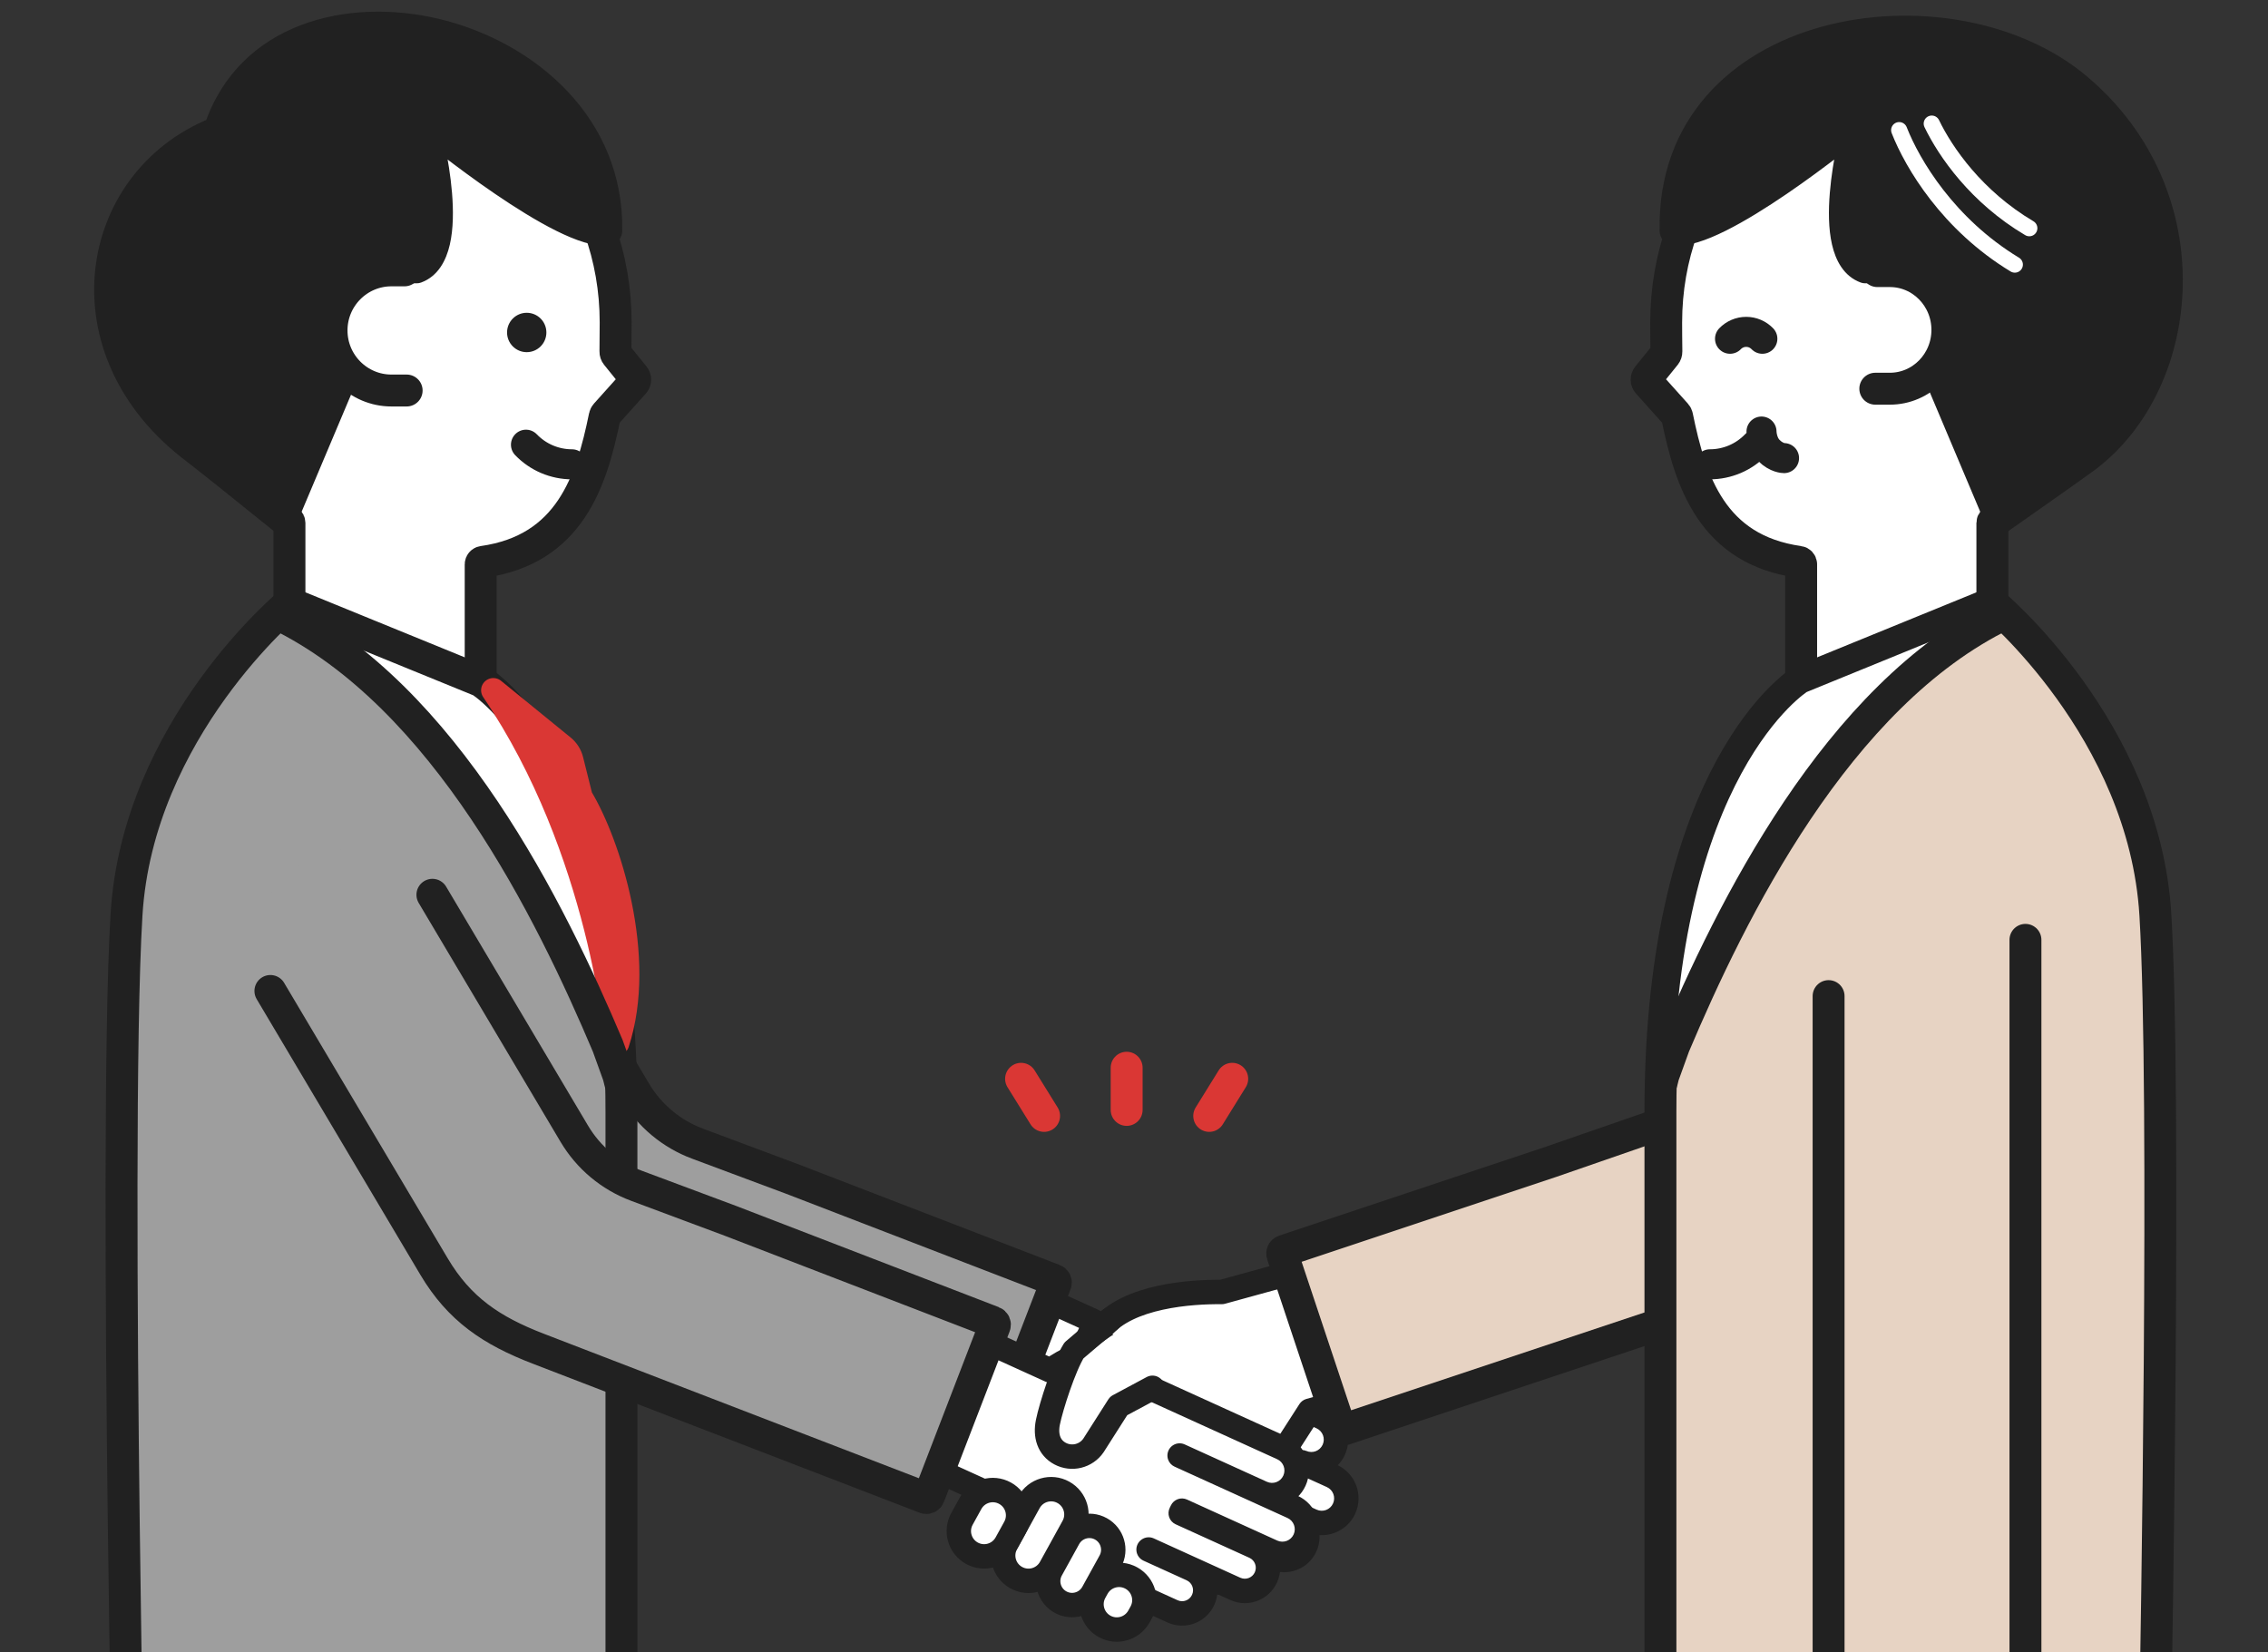 <svg width="302" height="220" viewBox="0 0 302 220" fill="none" xmlns="http://www.w3.org/2000/svg">
<rect x="0" y="0" width="302" height="220" fill="#333333" stroke="none"/>
<g clip-path="url(#clip0_517_50415)">
<path fill-rule="evenodd" clip-rule="evenodd" d="M156.747 194.365C155.1 193.616 154.372 191.673 155.121 190.026C155.853 188.417 157.721 187.683 159.343 188.348L153.32 185.609C151.673 184.86 150.946 182.917 151.695 181.27C152.444 179.622 154.385 178.892 156.033 179.642C159.121 181.047 163.798 183.174 166.004 184.177C168.21 185.18 172.888 187.306 175.977 188.71C177.625 189.459 178.35 191.401 177.601 193.049C176.863 194.673 174.965 195.404 173.333 194.707L177.357 196.536C179.005 197.285 179.731 199.227 178.982 200.875C178.233 202.522 176.291 203.251 174.644 202.502C172.077 201.335 168.259 199.599 164.842 198.047C161.754 196.643 158.819 195.308 156.747 194.365ZM152.33 196.158C151.625 197.708 152.309 199.536 153.859 200.241C155.419 200.95 157.496 201.895 159.745 202.918C162.696 204.259 166.945 206.19 169.721 207.452C171.271 208.157 173.1 207.472 173.805 205.921C174.51 204.371 173.827 202.543 172.276 201.838C169.013 200.355 163.871 198.018 162.299 197.303C160.977 196.702 158.416 195.537 156.415 194.626C154.864 193.921 153.035 194.607 152.33 196.158ZM147.895 204.32C146.345 203.614 145.66 201.786 146.365 200.236C147.07 198.685 148.899 197.999 150.45 198.705C152.176 199.49 154.261 200.438 155.368 200.942C156.717 201.555 161.019 203.51 163.925 204.831C165.476 205.536 166.159 207.364 165.454 208.914C164.749 210.465 162.921 211.151 161.371 210.446C158.906 209.325 155.33 207.699 152.815 206.557C150.962 205.715 149.241 204.932 147.895 204.32ZM137.952 192.58L133.07 190.362L127.576 187.864C123.071 185.815 121.101 180.485 123.191 175.998C125.378 171.299 130.944 169.24 135.663 171.386L140.835 173.738L145.546 175.879C145.709 175.953 145.782 176.146 145.707 176.31L138.383 192.419C138.308 192.582 138.116 192.654 137.952 192.58Z" fill="white"/>
<path d="M156.747 194.365L157.42 192.885L156.747 194.365ZM159.343 188.348L158.726 189.853C159.546 190.189 160.485 189.807 160.836 188.993C161.188 188.18 160.823 187.234 160.016 186.867L159.343 188.348ZM153.32 185.609L152.647 187.089L152.647 187.089L153.32 185.609ZM156.033 179.642L156.706 178.161L156.033 179.642ZM166.004 184.177L165.331 185.658L165.331 185.658L166.004 184.177ZM175.977 188.71L175.304 190.191L175.977 188.71ZM177.601 193.049L176.12 192.375L176.12 192.375L177.601 193.049ZM173.333 194.707L173.972 193.211C173.153 192.861 172.204 193.236 171.845 194.051C171.486 194.866 171.849 195.819 172.66 196.188L173.333 194.707ZM177.357 196.536L176.684 198.017L176.684 198.017L177.357 196.536ZM174.644 202.502L175.317 201.021L175.317 201.021L174.644 202.502ZM164.842 198.047L164.169 199.527L164.169 199.528L164.842 198.047ZM153.859 200.241L153.186 201.722L153.186 201.722L153.859 200.241ZM159.745 202.918L159.072 204.399L159.072 204.399L159.745 202.918ZM169.721 207.452L170.394 205.972L170.394 205.972L169.721 207.452ZM173.805 205.921L175.285 206.594L173.805 205.921ZM172.276 201.838L172.949 200.357L172.949 200.357L172.276 201.838ZM162.299 197.303L161.625 198.783L161.625 198.783L162.299 197.303ZM156.415 194.626L157.088 193.146L156.415 194.626ZM147.895 204.32L148.569 202.839L148.569 202.839L147.895 204.32ZM150.45 198.705L149.776 200.185L150.45 198.705ZM155.368 200.942L154.695 202.422L154.695 202.422L155.368 200.942ZM163.925 204.831L163.252 206.312L163.925 204.831ZM165.454 208.914L166.935 209.588L165.454 208.914ZM161.371 210.446L162.044 208.965L162.044 208.965L161.371 210.446ZM152.815 206.557L152.141 208.038L152.142 208.038L152.815 206.557ZM133.07 190.362L132.397 191.843L132.397 191.843L133.07 190.362ZM137.952 192.58L138.625 191.099L138.625 191.099L137.952 192.58ZM127.576 187.864L126.903 189.344L126.903 189.344L127.576 187.864ZM123.191 175.998L124.665 176.685L124.665 176.685L123.191 175.998ZM135.663 171.386L136.336 169.905L135.663 171.386ZM140.835 173.738L140.162 175.219L140.162 175.219L140.835 173.738ZM145.546 175.879L144.873 177.36L145.546 175.879ZM145.707 176.31L147.188 176.983L145.707 176.31ZM138.383 192.419L136.902 191.745L138.383 192.419ZM155.121 190.026L153.64 189.353C152.519 191.818 153.609 194.725 156.074 195.846L156.747 194.365L157.42 192.885C156.591 192.507 156.224 191.529 156.601 190.699L155.121 190.026ZM159.343 188.348L159.96 186.843C157.531 185.847 154.735 186.946 153.64 189.353L155.121 190.026L156.601 190.699C156.97 189.887 157.912 189.519 158.726 189.853L159.343 188.348ZM153.32 185.609L152.647 187.089L158.67 189.829L159.343 188.348L160.016 186.867L153.993 184.128L153.32 185.609ZM151.695 181.27L150.214 180.597C149.094 183.061 150.181 185.968 152.647 187.089L153.32 185.609L153.993 184.128C153.165 183.751 152.798 182.774 153.176 181.943L151.695 181.27ZM156.033 179.642L156.706 178.161C154.239 177.039 151.335 178.133 150.214 180.597L151.695 181.27L153.176 181.943C153.554 181.111 154.531 180.746 155.359 181.122L156.033 179.642ZM166.004 184.177L166.677 182.696C164.471 181.693 159.794 179.566 156.706 178.161L156.033 179.642L155.359 181.122C158.447 182.527 163.125 184.655 165.331 185.658L166.004 184.177ZM175.977 188.71L176.65 187.23C173.561 185.826 168.883 183.699 166.677 182.696L166.004 184.177L165.331 185.658C167.537 186.661 172.215 188.787 175.304 190.191L175.977 188.71ZM177.601 193.049L179.082 193.722C180.202 191.258 179.117 188.351 176.65 187.23L175.977 188.71L175.304 190.191C176.132 190.567 176.499 191.544 176.12 192.375L177.601 193.049ZM173.333 194.707L172.694 196.203C175.138 197.247 177.977 196.151 179.082 193.722L177.601 193.049L176.12 192.375C175.748 193.194 174.793 193.562 173.972 193.211L173.333 194.707ZM177.357 196.536L178.03 195.055L174.006 193.226L173.333 194.707L172.66 196.188L176.684 198.017L177.357 196.536ZM178.982 200.875L180.462 201.548C181.583 199.084 180.497 196.177 178.03 195.055L177.357 196.536L176.684 198.017C177.512 198.393 177.879 199.37 177.501 200.201L178.982 200.875ZM174.644 202.502L173.97 203.983C176.437 205.104 179.342 204.012 180.462 201.548L178.982 200.875L177.501 200.201C177.123 201.032 176.146 201.398 175.317 201.021L174.644 202.502ZM164.842 198.047L164.169 199.528C167.586 201.08 171.404 202.816 173.97 203.983L174.644 202.502L175.317 201.021C172.751 199.855 168.932 198.119 165.515 196.566L164.842 198.047ZM156.747 194.365L156.074 195.846C158.146 196.788 161.081 198.123 164.169 199.527L164.842 198.047L165.515 196.566C162.427 195.162 159.493 193.827 157.42 192.885L156.747 194.365ZM153.859 200.241L154.533 198.761C153.801 198.428 153.477 197.565 153.811 196.831L152.33 196.158L150.849 195.484C149.773 197.852 150.817 200.644 153.186 201.722L153.859 200.241ZM159.745 202.918L160.418 201.437C158.169 200.415 156.092 199.47 154.533 198.761L153.859 200.241L153.186 201.722C154.745 202.431 156.823 203.376 159.072 204.399L159.745 202.918ZM169.721 207.452L170.394 205.972C167.618 204.71 163.369 202.778 160.418 201.437L159.745 202.918L159.072 204.399C162.023 205.739 166.272 207.671 169.048 208.933L169.721 207.452ZM173.805 205.921L172.324 205.248C171.991 205.981 171.127 206.305 170.394 205.972L169.721 207.452L169.048 208.933C171.416 210.01 174.209 208.963 175.285 206.594L173.805 205.921ZM172.276 201.838L171.603 203.319C172.334 203.651 172.658 204.513 172.324 205.248L173.805 205.921L175.285 206.594C176.362 204.228 175.32 201.435 172.949 200.357L172.276 201.838ZM162.299 197.303L161.625 198.783C163.198 199.498 168.34 201.835 171.603 203.319L172.276 201.838L172.949 200.357C169.686 198.874 164.544 196.537 162.972 195.822L162.299 197.303ZM156.415 194.626L155.741 196.107C157.743 197.017 160.304 198.182 161.625 198.783L162.299 197.303L162.972 195.822C161.651 195.221 159.09 194.056 157.088 193.146L156.415 194.626ZM152.33 196.158L153.811 196.831C154.144 196.097 155.008 195.774 155.741 196.107L156.415 194.626L157.088 193.146C154.719 192.068 151.926 193.116 150.849 195.484L152.33 196.158ZM146.365 200.236L144.885 199.563C143.808 201.93 144.853 204.723 147.222 205.8L147.895 204.32L148.569 202.839C147.836 202.506 147.512 201.642 147.846 200.909L146.365 200.236ZM150.45 198.705L151.123 197.224C148.755 196.146 145.961 197.194 144.885 199.563L146.365 200.236L147.846 200.909C148.179 200.176 149.044 199.852 149.776 200.185L150.45 198.705ZM155.368 200.942L156.041 199.461C154.935 198.958 152.849 198.009 151.123 197.224L150.45 198.705L149.776 200.185C151.502 200.97 153.588 201.919 154.695 202.422L155.368 200.942ZM163.925 204.831L164.598 203.351C161.692 202.029 157.39 200.074 156.041 199.461L155.368 200.942L154.695 202.422C156.044 203.035 160.346 204.991 163.252 206.312L163.925 204.831ZM165.454 208.914L166.935 209.588C168.011 207.221 166.968 204.428 164.598 203.351L163.925 204.831L163.252 206.312C163.983 206.644 164.307 207.507 163.973 208.241L165.454 208.914ZM161.371 210.446L160.698 211.927C163.067 213.004 165.858 211.955 166.935 209.588L165.454 208.914L163.973 208.241C163.64 208.975 162.776 209.298 162.044 208.965L161.371 210.446ZM152.815 206.557L152.142 208.038C154.657 209.18 158.232 210.806 160.698 211.927L161.371 210.446L162.044 208.965C159.579 207.845 156.003 206.219 153.487 205.076L152.815 206.557ZM147.895 204.32L147.222 205.8C148.567 206.412 150.289 207.195 152.141 208.038L152.815 206.557L153.488 205.076C151.635 204.234 149.914 203.451 148.569 202.839L147.895 204.32ZM133.07 190.362L132.397 191.843L137.279 194.061L137.952 192.58L138.625 191.099L133.743 188.881L133.07 190.362ZM127.576 187.864L126.903 189.344L132.397 191.843L133.07 190.362L133.743 188.881L128.25 186.383L127.576 187.864ZM123.191 175.998L121.716 175.312C119.245 180.618 121.575 186.921 126.903 189.344L127.576 187.864L128.25 186.383C124.567 184.708 122.957 180.352 124.665 176.685L123.191 175.998ZM135.663 171.386L136.336 169.905C130.805 167.39 124.28 169.803 121.716 175.312L123.191 175.998L124.665 176.685C126.476 172.794 131.083 171.09 134.989 172.867L135.663 171.386ZM140.835 173.738L141.508 172.257L136.336 169.905L135.663 171.386L134.989 172.867L140.162 175.219L140.835 173.738ZM145.546 175.879L146.219 174.398L141.508 172.257L140.835 173.738L140.162 175.219L144.873 177.36L145.546 175.879ZM145.707 176.31L147.188 176.983C147.634 176.002 147.2 174.844 146.219 174.398L145.546 175.879L144.873 177.36C144.218 177.062 143.929 176.291 144.227 175.637L145.707 176.31ZM138.383 192.419L139.863 193.092L147.188 176.983L145.707 176.31L144.227 175.637L136.902 191.745L138.383 192.419ZM137.952 192.58L137.279 194.061C138.261 194.507 139.417 194.073 139.863 193.092L138.383 192.419L136.902 191.745C137.2 191.091 137.971 190.802 138.625 191.099L137.952 192.58Z" fill="#212121"/>
<path d="M48.499 109.152C42.543 112.688 40.581 120.385 44.118 126.342L67.411 165.572C67.976 166.523 68.647 167.372 69.4 168.114C70.735 169.811 72.53 171.182 74.691 172.014L131.334 193.837C131.527 193.911 131.744 193.815 131.818 193.622L140.568 170.911C140.643 170.718 140.547 170.501 140.354 170.427L105.393 156.958L87.51 150.282L65.689 113.533C62.153 107.576 54.456 105.615 48.499 109.152Z" fill="#9E9E9E"/>
<path d="M44.12 126.344L65.91 163.044C69.28 168.719 73.57 171.584 79.765 173.97L131.336 193.839C131.529 193.913 131.746 193.817 131.82 193.624L140.57 170.913C140.645 170.72 140.548 170.503 140.355 170.429L105.395 156.96L92.882 152.289C89.406 150.992 86.479 148.545 84.585 145.355L65.691 113.535" stroke="#212121" stroke-width="4.25" stroke-linecap="round" stroke-linejoin="round"/>
<path fill-rule="evenodd" clip-rule="evenodd" d="M162.689 172.037L166.561 170.971L172.38 169.372C177.152 168.06 182.079 170.891 183.347 175.675C184.678 180.685 181.721 185.831 176.723 187.205L174.394 187.846L165.004 202.451L157.008 195.766C154.135 193.267 151.256 191.444 148.823 189.903C142.532 185.918 139.222 183.821 146.702 176.825C150.241 172.534 158.645 171.996 162.689 172.037Z" fill="white"/>
<path d="M166.561 170.971L166.129 169.403L166.129 169.403L166.561 170.971ZM162.689 172.037L162.672 173.664C162.824 173.665 162.974 173.646 163.12 173.605L162.689 172.037ZM172.38 169.372L171.949 167.803L172.38 169.372ZM183.347 175.675L181.775 176.092L181.775 176.093L183.347 175.675ZM176.723 187.205L176.292 185.637L176.723 187.205ZM174.394 187.846L173.963 186.277C173.576 186.384 173.243 186.629 173.026 186.966L174.394 187.846ZM165.004 202.451L163.961 203.699C164.319 203.998 164.788 204.129 165.25 204.059C165.711 203.988 166.12 203.723 166.372 203.33L165.004 202.451ZM157.008 195.766L155.94 196.993C155.948 197 155.956 197.007 155.964 197.014L157.008 195.766ZM148.823 189.903L149.693 188.529L148.823 189.903ZM146.702 176.825L147.813 178.013C147.864 177.965 147.912 177.914 147.957 177.86L146.702 176.825ZM166.561 170.971L166.129 169.403L162.257 170.469L162.689 172.037L163.12 173.605L166.992 172.54L166.561 170.971ZM172.38 169.372L171.949 167.803L166.129 169.403L166.561 170.971L166.992 172.54L172.811 170.94L172.38 169.372ZM183.347 175.675L184.919 175.258C183.419 169.6 177.593 166.252 171.949 167.803L172.38 169.372L172.811 170.94C176.712 169.868 180.738 172.182 181.775 176.092L183.347 175.675ZM176.723 187.205L177.154 188.774C183.013 187.163 186.479 181.131 184.919 175.258L183.347 175.675L181.775 176.093C182.876 180.24 180.429 184.499 176.292 185.637L176.723 187.205ZM174.394 187.846L174.825 189.414L177.154 188.774L176.723 187.205L176.292 185.637L173.963 186.277L174.394 187.846ZM174.394 187.846L173.026 186.966L163.636 201.571L165.004 202.451L166.372 203.33L175.762 188.725L174.394 187.846ZM165.004 202.451L166.047 201.203L158.051 194.518L157.008 195.766L155.964 197.014L163.961 203.699L165.004 202.451ZM157.008 195.766L158.075 194.538C155.098 191.949 152.122 190.067 149.693 188.529L148.823 189.903L147.953 191.277C150.39 192.821 153.171 194.585 155.94 196.993L157.008 195.766ZM148.823 189.903L149.693 188.529C148.096 187.516 146.796 186.691 145.805 185.894C144.802 185.088 144.316 184.466 144.13 183.945C143.978 183.519 143.949 182.951 144.438 182.007C144.955 181.009 145.992 179.716 147.813 178.013L146.702 176.825L145.591 175.637C143.672 177.432 142.318 179.025 141.549 180.512C140.751 182.054 140.541 183.57 141.067 185.041C141.56 186.417 142.614 187.503 143.767 188.43C144.932 189.366 146.405 190.296 147.953 191.277L148.823 189.903ZM146.702 176.825L147.957 177.86C149.373 176.143 151.913 175.038 154.853 174.396C157.738 173.766 160.716 173.644 162.672 173.664L162.689 172.037L162.705 170.411C160.618 170.39 157.372 170.516 154.159 171.217C151.002 171.907 147.57 173.216 145.447 175.79L146.702 176.825Z" fill="#212121"/>
<path d="M236.496 171.161C243.004 168.991 246.521 161.956 244.351 155.448C242.197 148.989 235.244 145.467 228.762 147.553L206.516 154.712L170.928 166.578C170.757 166.635 170.665 166.819 170.722 166.99L178.452 190.172C178.509 190.343 178.693 190.435 178.863 190.378L236.496 171.161Z" fill="#E7D3C3"/>
<path d="M246.312 160.935C245.297 165.902 241.202 169.591 236.51 171.155L178.924 190.356C178.728 190.422 178.516 190.316 178.45 190.119L170.752 167.03C170.686 166.834 170.792 166.622 170.988 166.556L206.53 154.705L222.334 149.233" stroke="#212121" stroke-width="4.25" stroke-linecap="round"/>
<path fill-rule="evenodd" clip-rule="evenodd" d="M157.075 193.816C159.09 194.732 161.135 195.662 162.313 196.198C164.187 197.05 168.961 199.22 172.115 200.653C173.763 201.402 174.489 203.344 173.74 204.992C172.99 206.639 171.049 207.368 169.401 206.619C166.835 205.452 163.017 203.717 159.6 202.164C158.849 201.822 158.107 201.485 157.384 201.156C157.331 201.269 157.276 201.38 157.22 201.491C158.957 202.28 163.878 204.517 167.038 205.953C168.589 206.658 169.272 208.486 168.567 210.037C167.862 211.587 166.033 212.273 164.482 211.568C161.707 210.305 157.458 208.374 154.507 207.033C153.979 206.793 153.46 206.557 152.956 206.328C152.951 206.331 152.946 206.334 152.941 206.338C154.741 207.156 156.958 208.163 158.683 208.948C160.234 209.652 160.917 211.48 160.212 213.031C159.507 214.581 157.679 215.267 156.129 214.562C153.663 213.441 150.087 211.816 147.572 210.673C145.72 209.831 143.998 209.048 142.653 208.436C142.395 208.318 142.161 208.17 141.953 207.997C141.416 207.833 140.883 207.632 140.358 207.394C136.958 205.847 134.55 203.011 133.452 199.727L129.32 197.849L123.826 195.351C119.321 193.302 117.351 187.972 119.441 183.486C121.628 178.786 127.194 176.727 131.913 178.873L137.085 181.225L139.866 182.489C141.933 180.979 144.423 179.949 147.538 179.18C149.465 180.056 151.578 182.518 152.735 184.64C155.599 185.943 158.986 187.483 160.766 188.292C162.972 189.295 167.65 191.422 170.739 192.826C172.386 193.575 173.112 195.516 172.363 197.164C171.614 198.811 169.672 199.54 168.025 198.791C165.606 197.692 161.967 196.037 158.053 194.259C157.725 194.109 157.399 193.961 157.075 193.814C157.075 193.814 157.075 193.815 157.075 193.816Z" fill="white"/>
<path d="M157.075 193.816L155.543 194.36C155.69 194.776 156 195.114 156.402 195.296L157.075 193.816ZM162.313 196.198L161.64 197.678L161.64 197.678L162.313 196.198ZM172.115 200.653L172.788 199.173L172.788 199.173L172.115 200.653ZM169.401 206.619L170.075 205.139L170.075 205.139L169.401 206.619ZM159.6 202.164L158.927 203.645L158.927 203.645L159.6 202.164ZM157.384 201.156L158.057 199.676C157.248 199.308 156.293 199.658 155.913 200.461L157.384 201.156ZM157.22 201.491L155.77 200.754C155.569 201.15 155.539 201.61 155.685 202.029C155.832 202.447 156.143 202.788 156.547 202.971L157.22 201.491ZM167.038 205.953L167.711 204.473L167.711 204.473L167.038 205.953ZM168.567 210.037L170.047 210.71L168.567 210.037ZM164.482 211.568L165.156 210.087L165.156 210.087L164.482 211.568ZM154.507 207.033L153.834 208.514L153.834 208.514L154.507 207.033ZM152.956 206.328L153.629 204.847C153.114 204.613 152.513 204.663 152.044 204.981L152.956 206.328ZM152.941 206.338L152.032 204.989C151.543 205.319 151.271 205.886 151.321 206.473C151.37 207.06 151.732 207.575 152.268 207.818L152.941 206.338ZM158.683 208.948L159.356 207.467L159.356 207.467L158.683 208.948ZM160.212 213.031L161.692 213.704L160.212 213.031ZM156.129 214.562L155.455 216.043L155.455 216.043L156.129 214.562ZM147.572 210.673L146.899 212.154L146.9 212.154L147.572 210.673ZM142.653 208.436L141.979 209.916L141.979 209.916L142.653 208.436ZM141.953 207.997L142.995 206.748C142.828 206.609 142.635 206.504 142.428 206.441L141.953 207.997ZM133.452 199.727L134.995 199.211C134.852 198.783 134.537 198.433 134.125 198.246L133.452 199.727ZM129.32 197.849L128.647 199.33L128.647 199.33L129.32 197.849ZM123.826 195.351L123.153 196.832L123.153 196.832L123.826 195.351ZM119.441 183.486L120.915 184.172L120.915 184.172L119.441 183.486ZM131.913 178.873L131.239 180.354L131.913 178.873ZM137.085 181.225L136.412 182.706L136.412 182.706L137.085 181.225ZM139.866 182.489L139.193 183.97C139.727 184.213 140.351 184.149 140.825 183.803L139.866 182.489ZM147.538 179.18L148.211 177.699C147.878 177.548 147.504 177.513 147.148 177.601L147.538 179.18ZM152.735 184.64L151.307 185.419C151.476 185.728 151.74 185.974 152.061 186.12L152.735 184.64ZM160.766 188.292L160.093 189.773L160.093 189.773L160.766 188.292ZM170.739 192.826L171.412 191.345L170.739 192.826ZM172.363 197.164L170.882 196.491L170.882 196.491L172.363 197.164ZM168.025 198.791L167.351 200.272L168.025 198.791ZM158.053 194.259L157.38 195.739L157.38 195.739L158.053 194.259ZM157.075 193.814L157.748 192.333C157.154 192.063 156.456 192.174 155.975 192.616C155.494 193.057 155.324 193.743 155.542 194.358L157.075 193.814ZM157.075 193.816L156.402 195.296C158.416 196.212 160.461 197.142 161.64 197.678L162.313 196.198L162.986 194.717C161.808 194.181 159.763 193.251 157.749 192.335L157.075 193.816ZM162.313 196.198L161.64 197.678C163.514 198.53 168.288 200.701 171.442 202.134L172.115 200.653L172.788 199.173C169.634 197.739 164.86 195.569 162.986 194.717L162.313 196.198ZM172.115 200.653L171.442 202.134C172.27 202.511 172.637 203.487 172.259 204.319L173.74 204.992L175.22 205.665C176.34 203.201 175.255 200.294 172.788 199.173L172.115 200.653ZM173.74 204.992L172.259 204.319C171.881 205.149 170.904 205.515 170.075 205.139L169.401 206.619L168.728 208.1C171.194 209.221 174.1 208.129 175.22 205.665L173.74 204.992ZM169.401 206.619L170.075 205.139C167.508 203.972 163.69 202.236 160.273 200.683L159.6 202.164L158.927 203.645C162.344 205.197 166.162 206.933 168.728 208.1L169.401 206.619ZM159.6 202.164L160.273 200.683C159.522 200.342 158.78 200.004 158.057 199.676L157.384 201.156L156.711 202.637C157.434 202.966 158.176 203.303 158.927 203.645L159.6 202.164ZM157.384 201.156L155.913 200.461C155.867 200.56 155.819 200.658 155.77 200.754L157.22 201.491L158.67 202.227C158.733 202.103 158.795 201.978 158.855 201.851L157.384 201.156ZM167.038 205.953L167.711 204.473C164.551 203.036 159.63 200.799 157.893 200.01L157.22 201.491L156.547 202.971C158.283 203.761 163.205 205.998 166.365 207.434L167.038 205.953ZM168.567 210.037L170.047 210.71C171.123 208.343 170.081 205.55 167.711 204.473L167.038 205.953L166.365 207.434C167.096 207.766 167.42 208.629 167.086 209.363L168.567 210.037ZM164.482 211.568L163.809 213.048C166.178 214.125 168.97 213.078 170.047 210.71L168.567 210.037L167.086 209.363C166.753 210.096 165.888 210.42 165.156 210.087L164.482 211.568ZM154.507 207.033L153.834 208.514C156.785 209.855 161.033 211.786 163.809 213.048L164.482 211.568L165.156 210.087C162.38 208.825 158.131 206.893 155.18 205.552L154.507 207.033ZM152.956 206.328L152.283 207.809C152.787 208.038 153.306 208.274 153.834 208.514L154.507 207.033L155.18 205.553C154.652 205.313 154.134 205.077 153.629 204.847L152.956 206.328ZM152.956 206.328L152.044 204.981C152.04 204.984 152.036 204.987 152.032 204.989L152.941 206.338L153.851 207.686C153.856 207.682 153.862 207.679 153.867 207.675L152.956 206.328ZM152.941 206.338L152.268 207.818C154.067 208.636 156.285 209.644 158.01 210.428L158.683 208.948L159.356 207.467C157.631 206.683 155.414 205.675 153.614 204.857L152.941 206.338ZM158.683 208.948L158.01 210.428C158.741 210.761 159.065 211.623 158.731 212.357L160.212 213.031L161.692 213.704C162.769 211.337 161.726 208.544 159.356 207.467L158.683 208.948ZM160.212 213.031L158.731 212.357C158.398 213.091 157.534 213.415 156.802 213.082L156.129 214.562L155.455 216.043C157.825 217.12 160.616 216.072 161.692 213.704L160.212 213.031ZM156.129 214.562L156.802 213.082C154.337 211.961 150.76 210.335 148.245 209.192L147.572 210.673L146.9 212.154C149.414 213.296 152.99 214.922 155.455 216.043L156.129 214.562ZM147.572 210.673L148.246 209.193C146.393 208.35 144.672 207.567 143.326 206.955L142.653 208.436L141.979 209.916C143.325 210.528 145.046 211.311 146.899 212.154L147.572 210.673ZM142.653 208.436L143.326 206.955C143.202 206.899 143.092 206.828 142.995 206.748L141.953 207.997L140.912 209.246C141.23 209.512 141.588 209.738 141.979 209.916L142.653 208.436ZM141.953 207.997L142.428 206.441C141.958 206.298 141.492 206.122 141.032 205.913L140.358 207.394L139.685 208.874C140.275 209.143 140.874 209.368 141.479 209.553L141.953 207.997ZM140.358 207.394L141.032 205.913C138.059 204.561 135.956 202.085 134.995 199.211L133.452 199.727L131.91 200.243C133.145 203.937 135.856 207.133 139.685 208.874L140.358 207.394ZM133.452 199.727L134.125 198.246L129.993 196.369L129.32 197.849L128.647 199.33L132.78 201.208L133.452 199.727ZM129.32 197.849L129.993 196.369L124.5 193.87L123.826 195.351L123.153 196.832L128.647 199.33L129.32 197.849ZM123.826 195.351L124.5 193.87C120.817 192.196 119.207 187.839 120.915 184.172L119.441 183.486L117.966 182.799C115.495 188.105 117.825 194.408 123.153 196.832L123.826 195.351ZM119.441 183.486L120.915 184.172C122.726 180.282 127.333 178.578 131.239 180.354L131.913 178.873L132.586 177.393C127.055 174.877 120.53 177.29 117.966 182.799L119.441 183.486ZM131.913 178.873L131.239 180.354L136.412 182.706L137.085 181.225L137.758 179.745L132.586 177.393L131.913 178.873ZM137.085 181.225L136.412 182.706L139.193 183.97L139.866 182.489L140.539 181.009L137.758 179.745L137.085 181.225ZM139.866 182.489L140.825 183.803C142.668 182.456 144.941 181.497 147.928 180.759L147.538 179.18L147.148 177.601C143.905 178.402 141.198 179.501 138.906 181.176L139.866 182.489ZM147.538 179.18L146.865 180.66C147.55 180.972 148.388 181.633 149.23 182.546C150.056 183.441 150.794 184.478 151.307 185.419L152.735 184.64L154.163 183.861C153.519 182.68 152.622 181.425 151.621 180.34C150.636 179.272 149.454 178.264 148.211 177.699L147.538 179.18ZM152.735 184.64L152.061 186.12C154.926 187.423 158.313 188.964 160.093 189.773L160.766 188.292L161.439 186.812C159.66 186.003 156.273 184.462 153.408 183.159L152.735 184.64ZM160.766 188.292L160.093 189.773C162.299 190.776 166.977 192.902 170.065 194.306L170.739 192.826L171.412 191.345C168.323 189.941 163.645 187.815 161.439 186.812L160.766 188.292ZM170.739 192.826L170.065 194.306C170.894 194.683 171.26 195.659 170.882 196.491L172.363 197.164L173.843 197.837C174.964 195.374 173.879 192.466 171.412 191.345L170.739 192.826ZM172.363 197.164L170.882 196.491C170.504 197.321 169.527 197.688 168.698 197.311L168.025 198.791L167.351 200.272C169.817 201.393 172.723 200.302 173.843 197.837L172.363 197.164ZM168.025 198.791L168.698 197.311C166.279 196.211 162.64 194.557 158.726 192.778L158.053 194.259L157.38 195.739C161.294 197.518 164.933 199.173 167.351 200.272L168.025 198.791ZM158.053 194.259L158.726 192.778C158.398 192.629 158.072 192.48 157.748 192.333L157.075 193.814L156.402 195.294C156.725 195.442 157.052 195.59 157.38 195.739L158.053 194.259ZM157.075 193.814L155.542 194.358C155.542 194.359 155.543 194.36 155.543 194.36C155.543 194.36 155.543 194.36 155.543 194.36L157.075 193.816L158.608 193.271C158.608 193.271 158.608 193.27 158.608 193.27C158.607 193.269 158.607 193.269 158.608 193.27L157.075 193.814Z" fill="#212121"/>
<path d="M147.845 207.9C148.693 206.361 148.133 204.426 146.594 203.578C145.055 202.729 143.119 203.29 142.271 204.829C141.76 205.757 141.252 206.678 140.98 207.172C140.743 207.6 140.363 208.291 139.967 209.008C139.118 210.547 139.677 212.483 141.216 213.332C142.755 214.18 144.69 213.621 145.539 212.082C145.853 211.512 146.197 210.889 146.553 210.244C146.99 209.452 147.438 208.639 147.845 207.9Z" fill="white" stroke="#212121" stroke-width="3.25"/>
<path d="M142.915 203.289C143.813 201.659 143.22 199.611 141.591 198.713C139.961 197.814 137.911 198.408 137.012 200.038C136.438 201.081 135.849 202.149 135.507 202.77C135.164 203.391 134.575 204.459 134 205.502C133.101 207.132 133.693 209.181 135.323 210.08C136.953 210.978 139.001 210.386 139.9 208.757C140.353 207.935 140.87 206.999 141.408 206.023C141.946 205.048 142.462 204.111 142.915 203.289Z" fill="white" stroke="#212121" stroke-width="3.25"/>
<path d="M135.15 203.405C136.048 201.776 135.455 199.729 133.826 198.831C132.195 197.932 130.145 198.525 129.247 200.156C129.087 200.446 128.941 200.711 128.823 200.926C128.646 201.246 128.382 201.725 128.094 202.247C127.195 203.877 127.787 205.927 129.417 206.825C131.046 207.723 133.095 207.131 133.994 205.502C134.226 205.082 134.471 204.636 134.724 204.179C134.873 203.909 135.015 203.651 135.15 203.405Z" fill="white" stroke="#212121" stroke-width="3.25"/>
<path d="M151.964 214.696C152.862 213.068 152.268 211.022 150.64 210.125C149.008 209.225 146.956 209.819 146.057 211.451C145.958 211.63 145.859 211.81 145.76 211.989C144.861 213.618 145.454 215.668 147.083 216.566C148.713 217.465 150.762 216.872 151.662 215.243C151.762 215.061 151.863 214.878 151.964 214.696Z" fill="white" stroke="#212121" stroke-width="3.25"/>
<path d="M148.284 186.66L145.314 193.035C144.327 194.482 142.408 194.954 140.862 194.129C139.366 193.33 138.677 191.559 139.241 189.959L141.303 184.547C141.445 183.554 143.42 181.486 144.207 180.769C147.589 178.067 152.963 173.146 156.452 178.748C158.189 181.538 155.578 182.597 152.587 183.956L148.284 186.66Z" fill="white"/>
<path d="M147.843 175.697L143.002 179.824C141.666 181.988 139.979 187.213 139.535 189.388C139.173 191.162 139.659 192.759 141.156 193.558C142.701 194.382 144.62 193.911 145.607 192.464L148.952 187.213L153.459 184.796" stroke="#212121" stroke-width="3.253" stroke-linecap="round" stroke-linejoin="round"/>
<path d="M272.744 250.329C272.765 247.06 273.846 243.909 275.32 240.991C278.641 234.42 281.014 225.569 281.014 216.7C281.014 196.744 269.586 180.566 257.799 180.566C257.44 180.566 254.481 180.566 253.493 180.566C243.463 180.566 231.588 188.697 231.588 198.727L235.327 417.419C235.33 417.597 235.474 417.739 235.652 417.739L271.33 417.739C271.509 417.739 271.654 417.595 271.655 417.416L272.744 250.329Z" fill="#9E9E9E" stroke="#212121" stroke-width="3.253"/>
<path d="M221.863 42.937C221.863 25.254 234.062 10.92 249.571 10.92C265.081 10.92 277.655 25.254 277.655 42.937C277.655 53.913 272.809 63.6 265.424 69.368C265.345 69.43 265.298 69.525 265.298 69.626L265.298 91.653C265.298 98.684 259.598 104.384 252.567 104.384C245.536 104.384 239.836 98.684 239.836 91.653L239.836 85.128L239.836 75.144C239.836 74.98 239.71 74.842 239.548 74.819C227.979 73.186 225.084 64.104 223.322 55.465C223.299 55.351 223.246 55.246 223.168 55.16L219.424 50.986C219.211 50.748 219.202 50.391 219.403 50.143L221.745 47.244C221.844 47.121 221.895 46.968 221.892 46.81C221.873 45.892 221.863 43.503 221.863 42.937Z" fill="white" stroke="#212121" stroke-width="4.25" stroke-linecap="round"/>
<path d="M248.337 36.098L251.92 36.098L265.933 69.3C266.014 69.49 266.244 69.562 266.414 69.443C268.182 68.204 276.634 62.274 277.974 61.269C291.645 51.016 294.145 26 276.851 11.421C259.61 -3.113 222.095 2.677 222.612 30.739C222.615 30.885 222.71 31.017 222.854 31.04C228.728 31.966 246.762 17.199 246.762 17.199C246.762 17.199 242.269 33.874 248.337 36.098Z" fill="#212121"/>
<path d="M277.974 61.269L276.998 59.968L276.998 59.968L277.974 61.269ZM276.851 11.421L277.9 10.178L276.851 11.421ZM251.92 36.098L251.92 34.471C252.574 34.471 253.164 34.863 253.418 35.465L251.92 36.098ZM248.337 36.098L248.337 37.724C248.146 37.724 247.957 37.691 247.778 37.625L248.337 36.098ZM246.762 17.199L245.732 15.941L249.65 12.732L248.332 17.622L246.762 17.199ZM222.612 30.739L224.239 30.709L222.612 30.739ZM222.854 31.04L222.601 32.647L222.854 31.04ZM266.414 69.443L265.48 68.112L266.414 69.443ZM265.933 69.3L264.435 69.932L265.933 69.3ZM266.414 69.443L265.48 68.112C267.268 66.858 275.686 60.952 276.998 59.968L277.974 61.269L278.95 62.571C277.583 63.596 269.096 69.55 267.348 70.775L266.414 69.443ZM277.974 61.269L276.998 59.968C289.804 50.364 292.323 26.592 275.803 12.665L276.851 11.421L277.9 10.178C295.966 25.407 293.485 51.669 278.95 62.571L277.974 61.269ZM251.92 36.098L253.418 35.465L267.432 68.667L265.933 69.3L264.435 69.932L250.421 36.73L251.92 36.098ZM248.337 36.098L248.337 34.471L251.92 34.471L251.92 36.098L251.92 37.724L248.337 37.724L248.337 36.098ZM276.851 11.421L275.803 12.665C267.662 5.803 254.551 3.652 243.501 6.675C232.544 9.674 223.997 17.616 224.239 30.709L222.612 30.739L220.986 30.769C220.71 15.8 230.662 6.816 242.643 3.538C254.531 0.285 268.799 2.506 277.9 10.178L276.851 11.421ZM222.854 31.04L223.108 29.433C223.49 29.494 224.14 29.44 225.103 29.153C226.037 28.874 227.132 28.416 228.343 27.812C230.763 26.606 233.499 24.894 236.094 23.123C238.682 21.358 241.094 19.561 242.861 18.202C243.744 17.524 244.464 16.956 244.962 16.56C245.211 16.361 245.405 16.205 245.536 16.1C245.601 16.047 245.651 16.007 245.683 15.98C245.7 15.966 245.712 15.956 245.72 15.95C245.724 15.947 245.727 15.944 245.729 15.943C245.73 15.942 245.731 15.941 245.731 15.941C245.731 15.941 245.731 15.941 245.732 15.941C245.732 15.941 245.732 15.941 246.762 17.199C247.792 18.457 247.792 18.458 247.792 18.458C247.792 18.458 247.792 18.458 247.791 18.459C247.79 18.459 247.789 18.46 247.788 18.461C247.786 18.463 247.782 18.466 247.777 18.47C247.768 18.477 247.755 18.488 247.737 18.503C247.701 18.532 247.649 18.575 247.581 18.63C247.444 18.74 247.245 18.9 246.989 19.104C246.478 19.511 245.743 20.09 244.844 20.782C243.046 22.163 240.582 24 237.927 25.81C235.281 27.616 232.406 29.422 229.793 30.724C228.488 31.374 227.21 31.918 226.034 32.27C224.886 32.612 223.687 32.818 222.601 32.647L222.854 31.04ZM246.762 17.199C248.332 17.622 248.333 17.622 248.333 17.622C248.333 17.622 248.333 17.622 248.333 17.622C248.333 17.622 248.332 17.622 248.332 17.623C248.332 17.624 248.331 17.627 248.33 17.63C248.329 17.636 248.326 17.646 248.322 17.661C248.315 17.689 248.303 17.733 248.289 17.791C248.259 17.906 248.216 18.079 248.162 18.301C248.055 18.746 247.907 19.387 247.748 20.165C247.43 21.726 247.07 23.811 246.895 25.948C246.718 28.108 246.739 30.206 247.116 31.842C247.5 33.509 248.147 34.296 248.897 34.57L248.337 36.098L247.778 37.625C245.493 36.788 244.426 34.656 243.946 32.572C243.458 30.455 243.465 27.968 243.653 25.682C243.842 23.372 244.227 21.149 244.561 19.514C244.729 18.693 244.885 18.015 245 17.539C245.057 17.3 245.104 17.113 245.137 16.983C245.154 16.918 245.167 16.868 245.176 16.833C245.181 16.816 245.184 16.802 245.187 16.793C245.188 16.788 245.189 16.784 245.19 16.781C245.19 16.78 245.191 16.779 245.191 16.778C245.191 16.777 245.191 16.777 245.191 16.777C245.191 16.776 245.192 16.776 246.762 17.199ZM222.612 30.739L224.239 30.709C224.23 30.228 223.892 29.557 223.108 29.433L222.854 31.04L222.601 32.647C221.528 32.477 221 31.543 220.986 30.769L222.612 30.739ZM266.414 69.443L267.348 70.775C266.288 71.518 264.898 71.031 264.435 69.932L265.933 69.3L267.432 68.667C267.129 67.95 266.2 67.607 265.48 68.112L266.414 69.443Z" fill="#212121"/>
<path d="M268.288 35.233C259.437 29.873 254.66 21.842 252.889 17.329" stroke="white" stroke-width="2.15" stroke-linecap="round"/>
<path d="M270.217 30.387C263.182 26.223 259.063 20.264 257.227 16.461" stroke="white" stroke-width="2.15" stroke-linecap="round"/>
<path d="M233.807 59.215C233.014 60.04 232.063 60.697 231.011 61.146C229.959 61.594 228.827 61.826 227.683 61.826" stroke="#212121" stroke-width="4" stroke-linecap="round" stroke-linejoin="round"/>
<path d="M237.557 61C237.557 61 236.557 61 235.557 60C234.557 59 234.557 57.5 234.557 57.464" stroke="#212121" stroke-width="4" stroke-linecap="round" stroke-linejoin="round"/>
<path d="M234.67 45.107C234.392 44.818 234.058 44.587 233.688 44.43C233.318 44.272 232.92 44.191 232.518 44.191C232.116 44.191 231.718 44.272 231.348 44.43C230.979 44.587 230.644 44.818 230.366 45.107" fill="white"/>
<path d="M234.67 45.107C234.392 44.818 234.058 44.587 233.688 44.43C233.318 44.272 232.92 44.191 232.518 44.191C232.116 44.191 231.718 44.272 231.348 44.43C230.979 44.587 230.644 44.818 230.366 45.107" stroke="#212121" stroke-width="4" stroke-linecap="round" stroke-linejoin="round"/>
<path d="M251.647 36.098L249.928 36.098L249.93 51.759L251.647 51.759C255.878 51.759 259.309 48.253 259.309 43.928C259.309 39.604 255.878 36.098 251.647 36.098Z" fill="white"/>
<path d="M249.709 51.759L251.646 51.759C255.877 51.759 259.308 48.253 259.308 43.928C259.308 39.604 255.877 36.098 251.646 36.098L249.978 36.098" stroke="#212121" stroke-width="4.25" stroke-linecap="round" stroke-linejoin="round"/>
<path d="M287.001 121.78C285.503 97.067 265.284 80.306 265.284 80.306L239.822 90.701C239.822 90.701 221.099 102.309 221.099 147.992L221.099 227.137C221.099 227.317 221.244 227.463 221.424 227.463L286.682 227.463C286.859 227.463 287.003 227.345 287.007 227.168C287.103 221.832 288.446 145.624 287.001 121.78Z" fill="#E7D3C3" stroke="#212121" stroke-width="4.25"/>
<path d="M222.237 142.091C220.926 111.948 232.097 100.465 239.274 90.979L260.992 83.303C237.033 105.77 222.237 142.091 222.237 142.091Z" fill="white"/>
<path d="M286.993 121.78C285.495 97.067 265.276 80.306 265.276 80.306L239.813 90.701C239.813 90.701 221.091 102.309 221.091 147.992L221.091 227.137C221.091 227.317 221.236 227.463 221.416 227.463L286.674 227.463C286.851 227.463 286.995 227.345 286.998 227.167C287.063 223.575 287.693 187.897 287.657 157.675C287.64 142.983 287.466 129.58 286.993 121.78Z" stroke="#212121" stroke-width="3.253"/>
<path d="M266.804 81.804C244.546 92.597 230.453 121.438 222.92 139.248L221.488 143.213L221.255 144.149" stroke="#212121" stroke-width="4.25" stroke-linecap="round"/>
<ellipse cx="251.852" cy="225.024" rx="5.729" ry="5.729" stroke="#212121" stroke-width="1.952"/>
<path fill-rule="evenodd" clip-rule="evenodd" d="M265.935 234.552L265.936 228.066L265.936 222.031C265.935 217.081 261.899 213.082 256.95 213.127C251.766 213.173 247.589 217.388 247.589 222.572L247.589 228.254L247.588 234.443L237.089 246.155C235.599 247.817 235.743 250.373 237.41 251.858C238.947 253.228 241.268 253.22 242.796 251.84L247.976 247.161C247.913 247.34 247.866 247.524 247.835 247.712C247.394 250.425 246.553 252.874 245.218 255.428C244.298 257.189 245.045 259.182 246.948 259.579C248.175 259.835 249.55 259.336 250.318 258.277C251.064 257.247 251.973 255.887 252.62 254.565C252.72 254.621 252.822 254.675 252.925 254.727C252.496 255.562 251.748 256.727 251.002 257.83C249.906 259.449 250.574 261.435 252.409 261.842C253.383 262.057 254.478 261.766 255.215 261.005C256.403 259.779 258.124 257.751 258.868 255.652L259.001 255.661C258.729 256.238 258.411 256.858 258.093 257.456C257.239 259.059 257.978 260.85 259.714 261.214C260.893 261.461 262.214 260.964 262.901 259.92C263.572 258.903 264.386 257.531 264.978 256.09L265.237 256.108C265.24 257.372 266.336 258.428 267.711 258.168C268.17 258.081 268.598 257.852 268.898 257.486C269.72 256.487 271.323 254.249 271.479 251.842C271.768 249.77 271.395 247.394 271.089 245.955L271.086 245.94C270.191 241.435 268.049 237.628 265.409 234.877H265.609C265.789 234.877 265.935 234.731 265.935 234.552Z" fill="white"/>
<path d="M265.936 228.066L268.051 228.066V228.066L265.936 228.066ZM265.935 234.552L263.82 234.551V234.551L265.935 234.552ZM265.936 222.031L263.821 222.031L265.936 222.031ZM256.95 213.127L256.969 215.242L256.968 215.242L256.95 213.127ZM247.589 222.572L245.474 222.572L247.589 222.572ZM247.589 228.254L249.704 228.253V228.254L247.589 228.254ZM247.588 234.443L249.703 234.443C249.703 234.964 249.511 235.466 249.163 235.854L247.588 234.443ZM237.089 246.155L238.664 247.566L238.664 247.566L237.089 246.155ZM237.41 251.858L236.003 253.437L237.41 251.858ZM242.796 251.84L241.379 250.271L242.796 251.84ZM247.976 247.161L246.558 245.592C247.275 244.944 248.34 244.865 249.145 245.4C249.95 245.934 250.291 246.946 249.972 247.859L247.976 247.161ZM247.835 247.712L245.748 247.373V247.373L247.835 247.712ZM245.218 255.428L247.092 256.407H247.092L245.218 255.428ZM246.948 259.579L247.38 257.509H247.38L246.948 259.579ZM250.318 258.277L248.605 257.036L250.318 258.277ZM252.62 254.565L250.721 253.635C250.977 253.112 251.437 252.718 251.993 252.545C252.549 252.373 253.152 252.437 253.659 252.723L252.62 254.565ZM252.925 254.727L253.869 252.835C254.375 253.087 254.758 253.531 254.934 254.068C255.11 254.606 255.064 255.191 254.806 255.693L252.925 254.727ZM251.002 257.83L252.754 259.014L252.754 259.014L251.002 257.83ZM252.409 261.842L251.952 263.906H251.952L252.409 261.842ZM255.215 261.005L253.696 259.534H253.696L255.215 261.005ZM258.868 255.652L256.874 254.946C257.192 254.049 258.07 253.475 259.019 253.543L258.868 255.652ZM259.001 255.661L259.152 253.552C259.848 253.602 260.474 253.992 260.826 254.594C261.178 255.196 261.211 255.932 260.914 256.563L259.001 255.661ZM258.093 257.456L259.959 258.451H259.959L258.093 257.456ZM259.714 261.214L260.148 259.144H260.148L259.714 261.214ZM262.901 259.92L261.136 258.757L261.136 258.757L262.901 259.92ZM264.978 256.09L263.023 255.286C263.37 254.442 264.219 253.916 265.13 253.981L264.978 256.09ZM265.237 256.108L265.388 253.999C266.492 254.078 267.348 254.996 267.351 256.102L265.237 256.108ZM267.711 258.168L268.103 260.245L268.103 260.245L267.711 258.168ZM268.898 257.486L267.265 256.143L267.265 256.143L268.898 257.486ZM271.479 251.842L269.369 251.705C269.372 251.653 269.377 251.601 269.385 251.549L271.479 251.842ZM271.089 245.955L273.156 245.508L273.157 245.516L271.089 245.955ZM271.086 245.94L269.019 246.387C269.017 246.376 269.014 246.364 269.012 246.352L271.086 245.94ZM265.409 234.877L263.883 236.341C263.296 235.729 263.131 234.827 263.463 234.048C263.796 233.268 264.561 232.762 265.409 232.762V234.877ZM265.936 228.066L268.051 228.066L268.049 234.552L265.935 234.552L263.82 234.551L263.822 228.065L265.936 228.066ZM265.936 222.031L268.05 222.031L268.051 228.066L265.936 228.066L263.822 228.066L263.821 222.031L265.936 222.031ZM256.95 213.127L256.93 211.013C263.055 210.957 268.05 215.906 268.05 222.031L265.936 222.031L263.821 222.031C263.821 218.257 260.743 215.207 256.969 215.242L256.95 213.127ZM247.589 222.572L245.474 222.572C245.474 216.227 250.587 211.069 256.931 211.013L256.95 213.127L256.968 215.242C252.946 215.277 249.703 218.548 249.703 222.571L247.589 222.572ZM247.589 228.254L245.475 228.254L245.474 222.572L247.589 222.572L249.703 222.571L249.704 228.253L247.589 228.254ZM247.588 234.443L245.474 234.442L245.475 228.253L247.589 228.254L249.704 228.254L249.703 234.443L247.588 234.443ZM237.089 246.155L235.515 244.743L246.014 233.031L247.588 234.443L249.163 235.854L238.664 247.566L237.089 246.155ZM237.41 251.858L236.003 253.437C233.462 251.174 233.244 247.277 235.515 244.743L237.089 246.155L238.664 247.566C237.955 248.357 238.023 249.573 238.816 250.279L237.41 251.858ZM242.796 251.84L244.213 253.409C241.885 255.512 238.346 255.524 236.003 253.437L237.41 251.858L238.816 250.279C239.547 250.931 240.652 250.927 241.379 250.271L242.796 251.84ZM247.976 247.161L249.393 248.73L244.213 253.409L242.796 251.84L241.379 250.271L246.558 245.592L247.976 247.161ZM247.835 247.712L245.748 247.373C245.799 247.059 245.878 246.755 245.98 246.463L247.976 247.161L249.972 247.859C249.948 247.926 249.932 247.99 249.922 248.051L247.835 247.712ZM245.218 255.428L243.344 254.448C244.583 252.078 245.347 249.844 245.748 247.373L247.835 247.712L249.922 248.051C249.442 251.006 248.523 253.67 247.092 256.407L245.218 255.428ZM246.948 259.579L246.516 261.649C244.874 261.307 243.637 260.23 243.063 258.805C242.502 257.412 242.624 255.827 243.344 254.448L245.218 255.428L247.092 256.407C246.892 256.789 246.928 257.081 246.985 257.225C247.015 257.297 247.055 257.349 247.102 257.389C247.147 257.426 247.23 257.478 247.38 257.509L246.948 259.579ZM250.318 258.277L252.03 259.518C250.761 261.268 248.539 262.071 246.516 261.649L246.948 259.579L247.38 257.509C247.812 257.6 248.339 257.404 248.605 257.036L250.318 258.277ZM252.62 254.565L254.519 255.494C253.793 256.976 252.804 258.45 252.03 259.518L250.318 258.277L248.605 257.036C249.324 256.045 250.152 254.797 250.721 253.635L252.62 254.565ZM252.925 254.727L251.981 256.619C251.846 256.551 251.712 256.48 251.581 256.406L252.62 254.565L253.659 252.723C253.728 252.762 253.798 252.799 253.869 252.835L252.925 254.727ZM251.002 257.83L249.251 256.645C249.995 255.545 250.679 254.471 251.045 253.76L252.925 254.727L254.806 255.693C254.313 256.652 253.501 257.91 252.754 259.014L251.002 257.83ZM252.409 261.842L251.952 263.906C250.328 263.546 249.111 262.436 248.608 260.982C248.114 259.551 248.361 257.96 249.251 256.645L251.002 257.83L252.754 259.014C252.547 259.319 252.581 259.53 252.605 259.599C252.619 259.639 252.638 259.666 252.663 259.688C252.685 259.708 252.742 259.75 252.866 259.777L252.409 261.842ZM255.215 261.005L256.733 262.476C255.463 263.787 253.61 264.274 251.952 263.906L252.409 261.842L252.866 259.777C253.155 259.841 253.492 259.744 253.696 259.534L255.215 261.005ZM258.868 255.652L260.861 256.358C259.957 258.911 257.957 261.212 256.733 262.476L255.215 261.005L253.696 259.534C254.848 258.345 256.292 256.591 256.874 254.946L258.868 255.652ZM259.001 255.661L258.85 257.77L258.716 257.761L258.868 255.652L259.019 253.543L259.152 253.552L259.001 255.661ZM259.001 255.661L260.914 256.563C260.622 257.182 260.287 257.835 259.959 258.451L258.093 257.456L256.227 256.462C256.536 255.882 256.836 255.295 257.088 254.76L259.001 255.661ZM258.093 257.456L259.959 258.451C259.809 258.732 259.852 258.911 259.878 258.972C259.893 259.007 259.913 259.035 259.942 259.058C259.97 259.081 260.03 259.12 260.148 259.144L259.714 261.214L259.281 263.283C257.75 262.963 256.558 261.971 255.986 260.627C255.422 259.301 255.522 257.783 256.227 256.462L258.093 257.456ZM259.714 261.214L260.148 259.144C260.52 259.222 260.949 259.04 261.136 258.757L262.901 259.92L264.667 261.084C263.478 262.888 261.267 263.7 259.281 263.283L259.714 261.214ZM262.901 259.92L261.136 258.757C261.767 257.798 262.502 256.552 263.023 255.286L264.978 256.09L266.934 256.894C266.27 258.509 265.376 260.007 264.667 261.084L262.901 259.92ZM265.237 256.108L265.085 258.217L264.827 258.199L264.978 256.09L265.13 253.981L265.388 253.999L265.237 256.108ZM267.711 258.168L268.103 260.245C265.314 260.773 263.129 258.581 263.122 256.115L265.237 256.108L267.351 256.102C267.351 256.112 267.353 256.118 267.354 256.12C267.356 256.124 267.356 256.122 267.35 256.116C267.346 256.113 267.341 256.11 267.334 256.106C267.326 256.102 267.318 256.098 267.31 256.096C267.301 256.093 267.295 256.093 267.294 256.093C267.293 256.093 267.3 256.093 267.318 256.09L267.711 258.168ZM268.898 257.486L270.532 258.829C269.877 259.625 268.985 260.079 268.103 260.245L267.711 258.168L267.318 256.09C267.333 256.087 267.335 256.084 267.325 256.09C267.314 256.096 267.29 256.112 267.265 256.143L268.898 257.486ZM271.479 251.842L273.589 251.979C273.386 255.1 271.388 257.787 270.532 258.829L268.898 257.486L267.265 256.143C268.051 255.187 269.259 253.398 269.369 251.705L271.479 251.842ZM271.089 245.955L273.157 245.516C273.475 247.01 273.915 249.684 273.573 252.135L271.479 251.842L269.385 251.549C269.621 249.856 269.315 247.778 269.021 246.394L271.089 245.955ZM271.086 245.94L273.153 245.494L273.156 245.508L271.089 245.955L269.022 246.402L269.019 246.387L271.086 245.94ZM265.409 234.877L266.934 233.413C269.846 236.448 272.184 240.616 273.16 245.528L271.086 245.94L269.012 246.352C268.198 242.253 266.251 238.809 263.883 236.341L265.409 234.877ZM265.609 234.877V236.991H265.409V234.877V232.762H265.609V234.877ZM265.935 234.552L268.049 234.552C268.049 235.899 266.957 236.991 265.609 236.991V234.877V232.762C264.621 232.762 263.82 233.563 263.82 234.551L265.935 234.552Z" fill="#212121"/>
<path fill-rule="evenodd" clip-rule="evenodd" d="M265.935 234.552L265.936 228.066L265.936 222.031C265.935 217.081 261.899 213.082 256.95 213.127C251.766 213.173 247.589 217.388 247.589 222.572L247.589 228.254L247.588 234.443L237.089 246.155C235.599 247.817 235.743 250.373 237.41 251.858C238.947 253.228 241.268 253.22 242.796 251.84L247.976 247.161C247.913 247.34 247.866 247.524 247.835 247.712C247.394 250.425 246.553 252.874 245.218 255.428C244.298 257.189 245.045 259.182 246.948 259.579C248.175 259.835 249.55 259.336 250.318 258.277C251.064 257.247 251.973 255.887 252.62 254.565C252.72 254.621 252.822 254.675 252.925 254.727C252.496 255.562 251.748 256.727 251.002 257.83C249.906 259.449 250.574 261.435 252.409 261.842C253.383 262.057 254.478 261.766 255.215 261.005C256.403 259.779 258.124 257.751 258.868 255.652L259.001 255.661C258.729 256.238 258.411 256.858 258.093 257.456C257.239 259.059 257.978 260.85 259.714 261.214C260.893 261.461 262.214 260.964 262.901 259.92C263.572 258.903 264.386 257.531 264.978 256.09L265.237 256.108C265.24 257.372 266.336 258.428 267.711 258.168C268.17 258.081 268.598 257.852 268.898 257.486C269.72 256.487 271.323 254.249 271.479 251.842C271.768 249.77 271.395 247.394 271.089 245.955L271.086 245.94C270.191 241.435 268.049 237.628 265.409 234.877H265.609C265.789 234.877 265.935 234.731 265.935 234.552Z" fill="white"/>
<path d="M265.936 228.066L267.075 228.066L267.075 228.066L265.936 228.066ZM265.935 234.552L264.796 234.551V234.551L265.935 234.552ZM265.936 222.031L264.797 222.031V222.031L265.936 222.031ZM256.95 213.127L256.96 214.266L256.96 214.266L256.95 213.127ZM247.589 222.572L246.45 222.572L247.589 222.572ZM247.589 228.254L248.728 228.253V228.254L247.589 228.254ZM247.588 234.443L248.727 234.443C248.727 234.723 248.623 234.994 248.436 235.203L247.588 234.443ZM237.089 246.155L237.937 246.915L237.089 246.155ZM237.41 251.858L236.652 252.708L237.41 251.858ZM242.796 251.84L242.033 250.995L242.796 251.84ZM247.976 247.161L247.212 246.316C247.599 245.967 248.172 245.925 248.606 246.213C249.039 246.5 249.222 247.045 249.05 247.537L247.976 247.161ZM247.835 247.712L246.711 247.53L247.835 247.712ZM245.218 255.428L246.227 255.955V255.955L245.218 255.428ZM246.948 259.579L247.18 258.465L246.948 259.579ZM250.318 258.277L249.396 257.609V257.609L250.318 258.277ZM252.62 254.565L251.597 254.064C251.735 253.782 251.983 253.57 252.283 253.477C252.582 253.384 252.906 253.419 253.179 253.573L252.62 254.565ZM252.925 254.727L253.433 253.708C253.706 253.844 253.912 254.083 254.007 254.372C254.102 254.661 254.077 254.977 253.938 255.247L252.925 254.727ZM251.002 257.83L251.945 258.468L251.002 257.83ZM252.409 261.842L252.163 262.953H252.163L252.409 261.842ZM255.215 261.005L256.032 261.797H256.032L255.215 261.005ZM258.868 255.652L257.794 255.272C257.965 254.789 258.438 254.48 258.949 254.516L258.868 255.652ZM259.001 255.661L259.082 254.526C259.457 254.553 259.794 254.762 259.984 255.087C260.173 255.411 260.191 255.807 260.031 256.147L259.001 255.661ZM258.093 257.456L259.098 257.992V257.992L258.093 257.456ZM259.714 261.214L259.948 260.1H259.948L259.714 261.214ZM262.901 259.92L261.95 259.294L261.95 259.294L262.901 259.92ZM264.978 256.09L263.926 255.657C264.112 255.202 264.57 254.919 265.06 254.954L264.978 256.09ZM265.237 256.108L265.318 254.973C265.912 255.015 266.373 255.509 266.375 256.105L265.237 256.108ZM267.711 258.168L267.922 259.287H267.922L267.711 258.168ZM268.898 257.486L268.019 256.763L268.019 256.763L268.898 257.486ZM271.479 251.842L270.343 251.768C270.344 251.74 270.347 251.712 270.351 251.684L271.479 251.842ZM271.089 245.955L272.202 245.715L272.203 245.719L271.089 245.955ZM271.086 245.94L269.973 246.181C269.972 246.175 269.97 246.168 269.969 246.162L271.086 245.94ZM265.409 234.877L264.587 235.665C264.271 235.336 264.182 234.85 264.361 234.43C264.54 234.011 264.952 233.738 265.409 233.738V234.877ZM265.936 228.066L267.075 228.066L267.073 234.552L265.935 234.552L264.796 234.551L264.798 228.066L265.936 228.066ZM265.936 222.031L267.074 222.031L267.075 228.066L265.936 228.066L264.798 228.066L264.797 222.031L265.936 222.031ZM256.95 213.127L256.939 211.989C262.521 211.938 267.074 216.448 267.074 222.031L265.936 222.031L264.797 222.031C264.797 217.714 261.277 214.226 256.96 214.266L256.95 213.127ZM247.589 222.572L246.45 222.572C246.45 216.763 251.132 212.04 256.94 211.989L256.95 213.127L256.96 214.266C252.401 214.306 248.727 218.013 248.727 222.571L247.589 222.572ZM247.589 228.254L246.451 228.254L246.45 222.572L247.589 222.572L248.727 222.571L248.728 228.253L247.589 228.254ZM247.588 234.443L246.45 234.443L246.451 228.253L247.589 228.254L248.728 228.254L248.727 234.443L247.588 234.443ZM237.089 246.155L236.242 245.395L246.741 233.683L247.588 234.443L248.436 235.203L237.937 246.915L237.089 246.155ZM237.41 251.858L236.652 252.708C234.515 250.804 234.331 247.526 236.242 245.395L237.089 246.155L237.937 246.915C236.868 248.108 236.971 249.942 238.167 251.008L237.41 251.858ZM242.796 251.84L243.559 252.685C241.6 254.454 238.623 254.464 236.652 252.708L237.41 251.858L238.167 251.008C239.27 251.991 240.936 251.985 242.033 250.995L242.796 251.84ZM247.976 247.161L248.739 248.006L243.559 252.685L242.796 251.84L242.033 250.995L247.212 246.316L247.976 247.161ZM247.835 247.712L246.711 247.53C246.753 247.274 246.817 247.025 246.901 246.785L247.976 247.161L249.05 247.537C249.009 247.655 248.978 247.775 248.959 247.895L247.835 247.712ZM245.218 255.428L244.209 254.9C245.493 252.445 246.292 250.112 246.711 247.53L247.835 247.712L248.959 247.895C248.497 250.738 247.614 253.302 246.227 255.955L245.218 255.428ZM246.948 259.579L246.715 260.694C245.392 260.418 244.42 259.562 243.968 258.441C243.523 257.336 243.609 256.049 244.209 254.9L245.218 255.428L246.227 255.955C245.907 256.567 245.906 257.158 246.08 257.589C246.248 258.004 246.601 258.344 247.18 258.465L246.948 259.579ZM250.318 258.277L251.239 258.945C250.202 260.376 248.371 261.039 246.715 260.694L246.948 259.579L247.18 258.465C247.98 258.632 248.898 258.296 249.396 257.609L250.318 258.277ZM252.62 254.565L253.642 255.065C252.953 256.473 252.001 257.895 251.239 258.945L250.318 258.277L249.396 257.609C250.127 256.6 250.992 255.3 251.597 254.064L252.62 254.565ZM252.925 254.727L252.417 255.745C252.296 255.685 252.177 255.622 252.06 255.556L252.62 254.565L253.179 253.573C253.263 253.62 253.348 253.665 253.433 253.708L252.925 254.727ZM251.002 257.83L250.059 257.192C250.804 256.09 251.518 254.974 251.912 254.206L252.925 254.727L253.938 255.247C253.474 256.149 252.692 257.364 251.945 258.468L251.002 257.83ZM252.409 261.842L252.163 262.953C250.865 262.666 249.921 261.792 249.531 260.663C249.145 259.547 249.327 258.273 250.059 257.192L251.002 257.83L251.945 258.468C251.581 259.005 251.55 259.535 251.683 259.918C251.811 260.289 252.118 260.611 252.655 260.73L252.409 261.842ZM255.215 261.005L256.032 261.797C255.008 262.854 253.505 263.251 252.163 262.953L252.409 261.842L252.655 260.73C253.26 260.864 253.947 260.677 254.397 260.213L255.215 261.005ZM258.868 255.652L259.941 256.032C259.111 258.376 257.24 260.551 256.032 261.797L255.215 261.005L254.397 260.213C255.565 259.007 257.138 257.127 257.794 255.272L258.868 255.652ZM259.001 255.661L258.92 256.797L258.786 256.788L258.868 255.652L258.949 254.516L259.082 254.526L259.001 255.661ZM259.001 255.661L260.031 256.147C259.748 256.746 259.421 257.384 259.098 257.992L258.093 257.456L257.088 256.921C257.401 256.333 257.71 255.73 257.971 255.176L259.001 255.661ZM258.093 257.456L259.098 257.992C258.82 258.513 258.829 259.001 258.98 259.354C259.126 259.697 259.436 259.992 259.948 260.1L259.714 261.214L259.481 262.328C258.256 262.072 257.328 261.289 256.884 260.245C256.444 259.211 256.512 258.002 257.088 256.921L258.093 257.456ZM259.714 261.214L259.948 260.1C260.692 260.256 261.533 259.928 261.95 259.294L262.901 259.92L263.852 260.547C262.895 262 261.094 262.666 259.481 262.328L259.714 261.214ZM262.901 259.92L261.95 259.294C262.6 258.308 263.371 257.004 263.926 255.657L264.978 256.09L266.031 256.523C265.4 258.058 264.543 259.498 263.852 260.547L262.901 259.92ZM265.237 256.108L265.155 257.244L264.897 257.226L264.978 256.09L265.06 254.954L265.318 254.973L265.237 256.108ZM267.711 258.168L267.922 259.287C265.785 259.69 264.104 258.023 264.098 256.112L265.237 256.108L266.375 256.105C266.377 256.722 266.886 257.165 267.499 257.049L267.711 258.168ZM268.898 257.486L269.778 258.209C269.287 258.806 268.609 259.157 267.922 259.287L267.711 258.168L267.499 257.049C267.731 257.005 267.909 256.897 268.019 256.763L268.898 257.486ZM271.479 251.842L272.615 251.916C272.434 254.707 270.618 257.187 269.778 258.209L268.898 257.486L268.019 256.763C268.821 255.787 270.211 253.791 270.343 251.768L271.479 251.842ZM271.089 245.955L272.203 245.719C272.515 247.187 272.924 249.724 272.606 252L271.479 251.842L270.351 251.684C270.612 249.816 270.275 247.601 269.975 246.192L271.089 245.955ZM271.086 245.94L272.199 245.7L272.202 245.715L271.089 245.955L269.976 246.196L269.973 246.181L271.086 245.94ZM265.409 234.877L266.23 234.088C269.017 236.992 271.264 240.994 272.203 245.719L271.086 245.94L269.969 246.162C269.117 241.875 267.081 238.264 264.587 235.665L265.409 234.877ZM265.609 234.877V236.015H265.409V234.877V233.738H265.609V234.877ZM265.935 234.552L267.073 234.552C267.073 235.36 266.418 236.015 265.609 236.015V234.877V233.738C265.16 233.738 264.796 234.102 264.796 234.551L265.935 234.552Z" fill="#212121"/>
<path d="M270.171 121.779C270.171 114.934 264.621 109.385 257.776 109.385C250.96 109.385 245.424 114.888 245.382 121.703L245.083 170.607V235.573H270.171V121.779Z" fill="#E7D3C3"/>
<path d="M269.702 125.15V235.252C269.702 235.432 269.556 235.578 269.376 235.578H243.816C243.636 235.578 243.49 235.432 243.49 235.252V132.639" stroke="#212121" stroke-width="4.25" stroke-linecap="round"/>
<path d="M81.978 42.937C81.978 25.254 69.779 10.92 54.269 10.92C38.759 10.92 26.186 25.254 26.186 42.937C26.186 53.913 31.031 63.6 38.416 69.368C38.496 69.43 38.543 69.525 38.543 69.626L38.543 91.653C38.543 98.684 44.242 104.384 51.274 104.384C58.305 104.384 64.005 98.684 64.005 91.653L64.005 85.128L64.005 75.144C64.005 74.98 64.13 74.842 64.293 74.819C75.862 73.186 78.757 64.104 80.519 55.465C80.542 55.351 80.595 55.246 80.672 55.16L84.416 50.986C84.63 50.748 84.639 50.391 84.438 50.143L82.095 47.244C81.996 47.121 81.945 46.968 81.949 46.81C81.968 45.892 81.978 43.503 81.978 42.937Z" fill="white" stroke="#212121" stroke-width="4.25" stroke-linecap="round"/>
<path d="M55.505 36.098L51.923 36.098L37.92 69.274C37.837 69.473 37.591 69.541 37.422 69.405C35.641 67.97 27.207 61.181 25.869 60.178C7.946 46.736 11.991 23.991 28.613 17.256C28.702 17.221 28.773 17.144 28.804 17.053C37.218 -7.529 81.705 2.707 81.23 30.741C81.228 30.887 81.133 31.018 80.988 31.041C75.114 31.966 57.081 17.2 57.081 17.2C57.081 17.2 61.574 33.875 55.505 36.098Z" fill="#212121"/>
<path d="M25.869 60.178L26.845 58.876L26.845 58.876L25.869 60.178ZM51.923 36.098L51.923 34.472C51.269 34.472 50.679 34.863 50.424 35.466L51.923 36.098ZM55.505 36.098L55.505 37.725C55.696 37.725 55.886 37.691 56.065 37.625L55.505 36.098ZM57.081 17.2L58.111 15.941L54.192 12.732L55.51 17.623L57.081 17.2ZM81.23 30.741L82.856 30.768L81.23 30.741ZM80.988 31.041L81.242 32.647L80.988 31.041ZM28.613 17.256L28.003 15.749L28.613 17.256ZM28.804 17.053L30.343 17.58L28.804 17.053ZM37.422 69.405L36.402 70.672L37.422 69.405ZM37.92 69.274L39.419 69.906L37.92 69.274ZM37.422 69.405L38.443 68.138C36.682 66.721 28.212 59.902 26.845 58.876L25.869 60.178L24.893 61.479C26.201 62.46 34.6 69.22 36.402 70.672L37.422 69.405ZM25.869 60.178L26.845 58.876C9.841 46.124 13.881 24.98 29.224 18.764L28.613 17.256L28.003 15.749C10.101 23.002 6.05 47.348 24.893 61.479L25.869 60.178ZM51.923 36.098L50.424 35.466L36.422 68.641L37.92 69.274L39.419 69.906L53.421 36.731L51.923 36.098ZM55.505 36.098L55.505 34.472L51.923 34.472L51.923 36.098L51.923 37.725L55.505 37.725L55.505 36.098ZM28.804 17.053L30.343 17.58C34.161 6.426 46.262 2.857 57.961 5.745C69.616 8.622 79.824 17.707 79.604 30.713L81.23 30.741L82.856 30.768C83.111 15.74 71.313 5.69 58.74 2.587C46.21 -0.506 31.861 3.099 27.265 16.527L28.804 17.053ZM80.988 31.041L80.735 29.434C80.353 29.494 79.703 29.441 78.74 29.153C77.806 28.874 76.711 28.416 75.5 27.813C73.079 26.606 70.344 24.894 67.748 23.124C65.16 21.358 62.748 19.561 60.981 18.203C60.099 17.524 59.379 16.957 58.88 16.56C58.631 16.362 58.438 16.206 58.307 16.1C58.242 16.047 58.192 16.007 58.159 15.98C58.142 15.967 58.13 15.957 58.122 15.95C58.118 15.947 58.115 15.945 58.113 15.943C58.112 15.942 58.112 15.942 58.111 15.941C58.111 15.941 58.111 15.941 58.111 15.941C58.111 15.941 58.111 15.941 57.081 17.2C56.05 18.458 56.05 18.458 56.05 18.458C56.051 18.459 56.051 18.459 56.051 18.459C56.052 18.46 56.053 18.46 56.054 18.462C56.057 18.464 56.06 18.466 56.065 18.47C56.074 18.478 56.088 18.489 56.106 18.504C56.141 18.532 56.194 18.575 56.262 18.63C56.398 18.74 56.598 18.901 56.853 19.105C57.364 19.512 58.099 20.091 58.999 20.782C60.797 22.164 63.26 24 65.915 25.811C68.562 27.616 71.436 29.422 74.049 30.724C75.355 31.375 76.632 31.919 77.809 32.27C78.957 32.613 80.155 32.818 81.242 32.647L80.988 31.041ZM57.081 17.2C55.51 17.623 55.51 17.623 55.51 17.622C55.51 17.622 55.51 17.622 55.51 17.622C55.51 17.623 55.51 17.623 55.51 17.624C55.511 17.625 55.511 17.627 55.512 17.63C55.514 17.637 55.517 17.647 55.52 17.661C55.528 17.69 55.539 17.733 55.554 17.791C55.584 17.907 55.627 18.08 55.681 18.302C55.788 18.747 55.935 19.388 56.094 20.165C56.413 21.726 56.772 23.811 56.948 25.948C57.125 28.108 57.103 30.207 56.727 31.842C56.343 33.51 55.696 34.296 54.946 34.571L55.505 36.098L56.065 37.625C58.349 36.788 59.416 34.657 59.897 32.572C60.384 30.456 60.377 27.969 60.19 25.682C60 23.372 59.615 21.15 59.281 19.514C59.114 18.694 58.958 18.015 58.843 17.539C58.785 17.301 58.738 17.113 58.705 16.984C58.688 16.919 58.675 16.869 58.666 16.834C58.662 16.816 58.658 16.803 58.656 16.793C58.654 16.788 58.653 16.785 58.652 16.782C58.652 16.78 58.652 16.779 58.651 16.778C58.651 16.778 58.651 16.777 58.651 16.777C58.651 16.777 58.651 16.776 57.081 17.2ZM81.23 30.741L79.604 30.713C79.612 30.222 79.958 29.556 80.735 29.434L80.988 31.041L81.242 32.647C82.308 32.479 82.843 31.552 82.856 30.768L81.23 30.741ZM28.613 17.256L29.224 18.764C29.761 18.546 30.163 18.105 30.343 17.58L28.804 17.053L27.265 16.527C27.383 16.183 27.643 15.895 28.003 15.749L28.613 17.256ZM37.422 69.405L36.402 70.672C37.456 71.52 38.937 71.049 39.419 69.906L37.92 69.274L36.422 68.641C36.736 67.897 37.726 67.561 38.443 68.138L37.422 69.405Z" fill="#212121"/>
<path d="M70.137 46.893C71.583 46.893 72.755 45.719 72.755 44.272C72.755 42.824 71.583 41.65 70.137 41.65C68.69 41.65 67.518 42.824 67.518 44.272C67.518 45.719 68.69 46.893 70.137 46.893Z" fill="#212121"/>
<path d="M70.037 59.216C70.83 60.041 71.781 60.698 72.834 61.147C73.886 61.595 75.018 61.827 76.162 61.827" stroke="#212121" stroke-width="4" stroke-linecap="round" stroke-linejoin="round"/>
<path d="M52.198 36.098L53.916 36.098L53.915 51.759L52.198 51.759C47.966 51.759 44.536 48.253 44.536 43.928C44.536 39.604 47.966 36.098 52.198 36.098Z" fill="white"/>
<path d="M54.147 52L52.129 52C47.721 52 44.147 48.418 44.147 44C44.147 39.582 47.721 36 52.129 36L53.867 36" stroke="#212121" stroke-width="4.25" stroke-linecap="round" stroke-linejoin="round"/>
<path d="M16.839 121.78C18.337 97.067 38.556 80.306 38.556 80.306L64.019 90.701C64.019 90.701 82.741 102.309 82.741 147.992L82.741 227.137C82.741 227.317 82.596 227.463 82.416 227.463L17.158 227.463C16.981 227.463 16.837 227.345 16.834 227.168C16.737 221.832 15.394 145.624 16.839 121.78Z" fill="#9E9E9E" stroke="#212121" stroke-width="3.253"/>
<path d="M81.604 142.091C82.914 111.948 71.743 100.465 64.566 90.979L42.848 83.303C66.808 105.77 81.604 142.091 81.604 142.091Z" fill="white"/>
<path d="M16.848 121.78C18.346 97.067 38.565 80.306 38.565 80.306L64.027 90.701C64.027 90.701 82.75 102.309 82.75 147.992L82.75 227.137C82.75 227.317 82.604 227.463 82.425 227.463L17.167 227.463C16.99 227.463 16.846 227.345 16.842 227.167C16.777 223.575 16.148 187.897 16.183 157.675C16.201 142.983 16.375 129.58 16.848 121.78Z" stroke="#212121" stroke-width="4.25"/>
<path d="M74.96 99.47L65.689 91.915C80.147 113.259 82.164 138.908 82.164 138.908C85.909 127.525 81.041 112.322 77.296 106.144L76.061 101.202C75.891 100.521 75.504 99.913 74.96 99.47Z" fill="#DA3734" stroke="#DA3734" stroke-width="3.253" stroke-linecap="round" stroke-linejoin="round"/>
<path d="M37.037 81.804C59.295 92.597 73.388 121.438 80.921 139.248L82.352 143.213L82.586 144.149" stroke="#212121" stroke-width="4.25" stroke-linecap="round"/>
<path d="M40.39 114.767C34.433 118.304 32.471 126 36.008 131.957L59.302 171.187C59.867 172.138 60.537 172.988 61.29 173.729C62.625 175.426 64.42 176.797 66.581 177.629L123.225 199.452C123.418 199.527 123.635 199.43 123.709 199.238L132.459 176.526C132.533 176.333 132.437 176.116 132.244 176.042L97.284 162.573L79.4 155.898L57.58 119.148C54.043 113.192 46.347 111.23 40.39 114.767Z" fill="#9E9E9E"/>
<path d="M36.006 131.956L57.797 168.656C61.167 174.331 65.457 177.196 71.651 179.583L123.223 199.451C123.416 199.526 123.633 199.429 123.707 199.236L132.457 176.525C132.531 176.332 132.435 176.115 132.242 176.041L97.282 162.572L84.769 157.901C81.293 156.604 78.365 154.157 76.471 150.967L57.578 119.147" stroke="#212121" stroke-width="4.25" stroke-linecap="round" stroke-linejoin="round"/>
<path d="M150.022 142.176V147.793" stroke="#DA3734" stroke-width="4.25" stroke-linecap="round" stroke-linejoin="round"/>
<path d="M135.963 143.651L139.028 148.592" stroke="#DA3734" stroke-width="4.25" stroke-linecap="round" stroke-linejoin="round"/>
<path d="M164.08 143.65L161.016 148.592" stroke="#DA3734" stroke-width="4.25" stroke-linecap="round" stroke-linejoin="round"/>
</g>
<defs>
<clipPath id="clip0_517_50415">
<rect width="301" height="220" fill="white" transform="translate(0.686)"/>
</clipPath>
</defs>
</svg>
